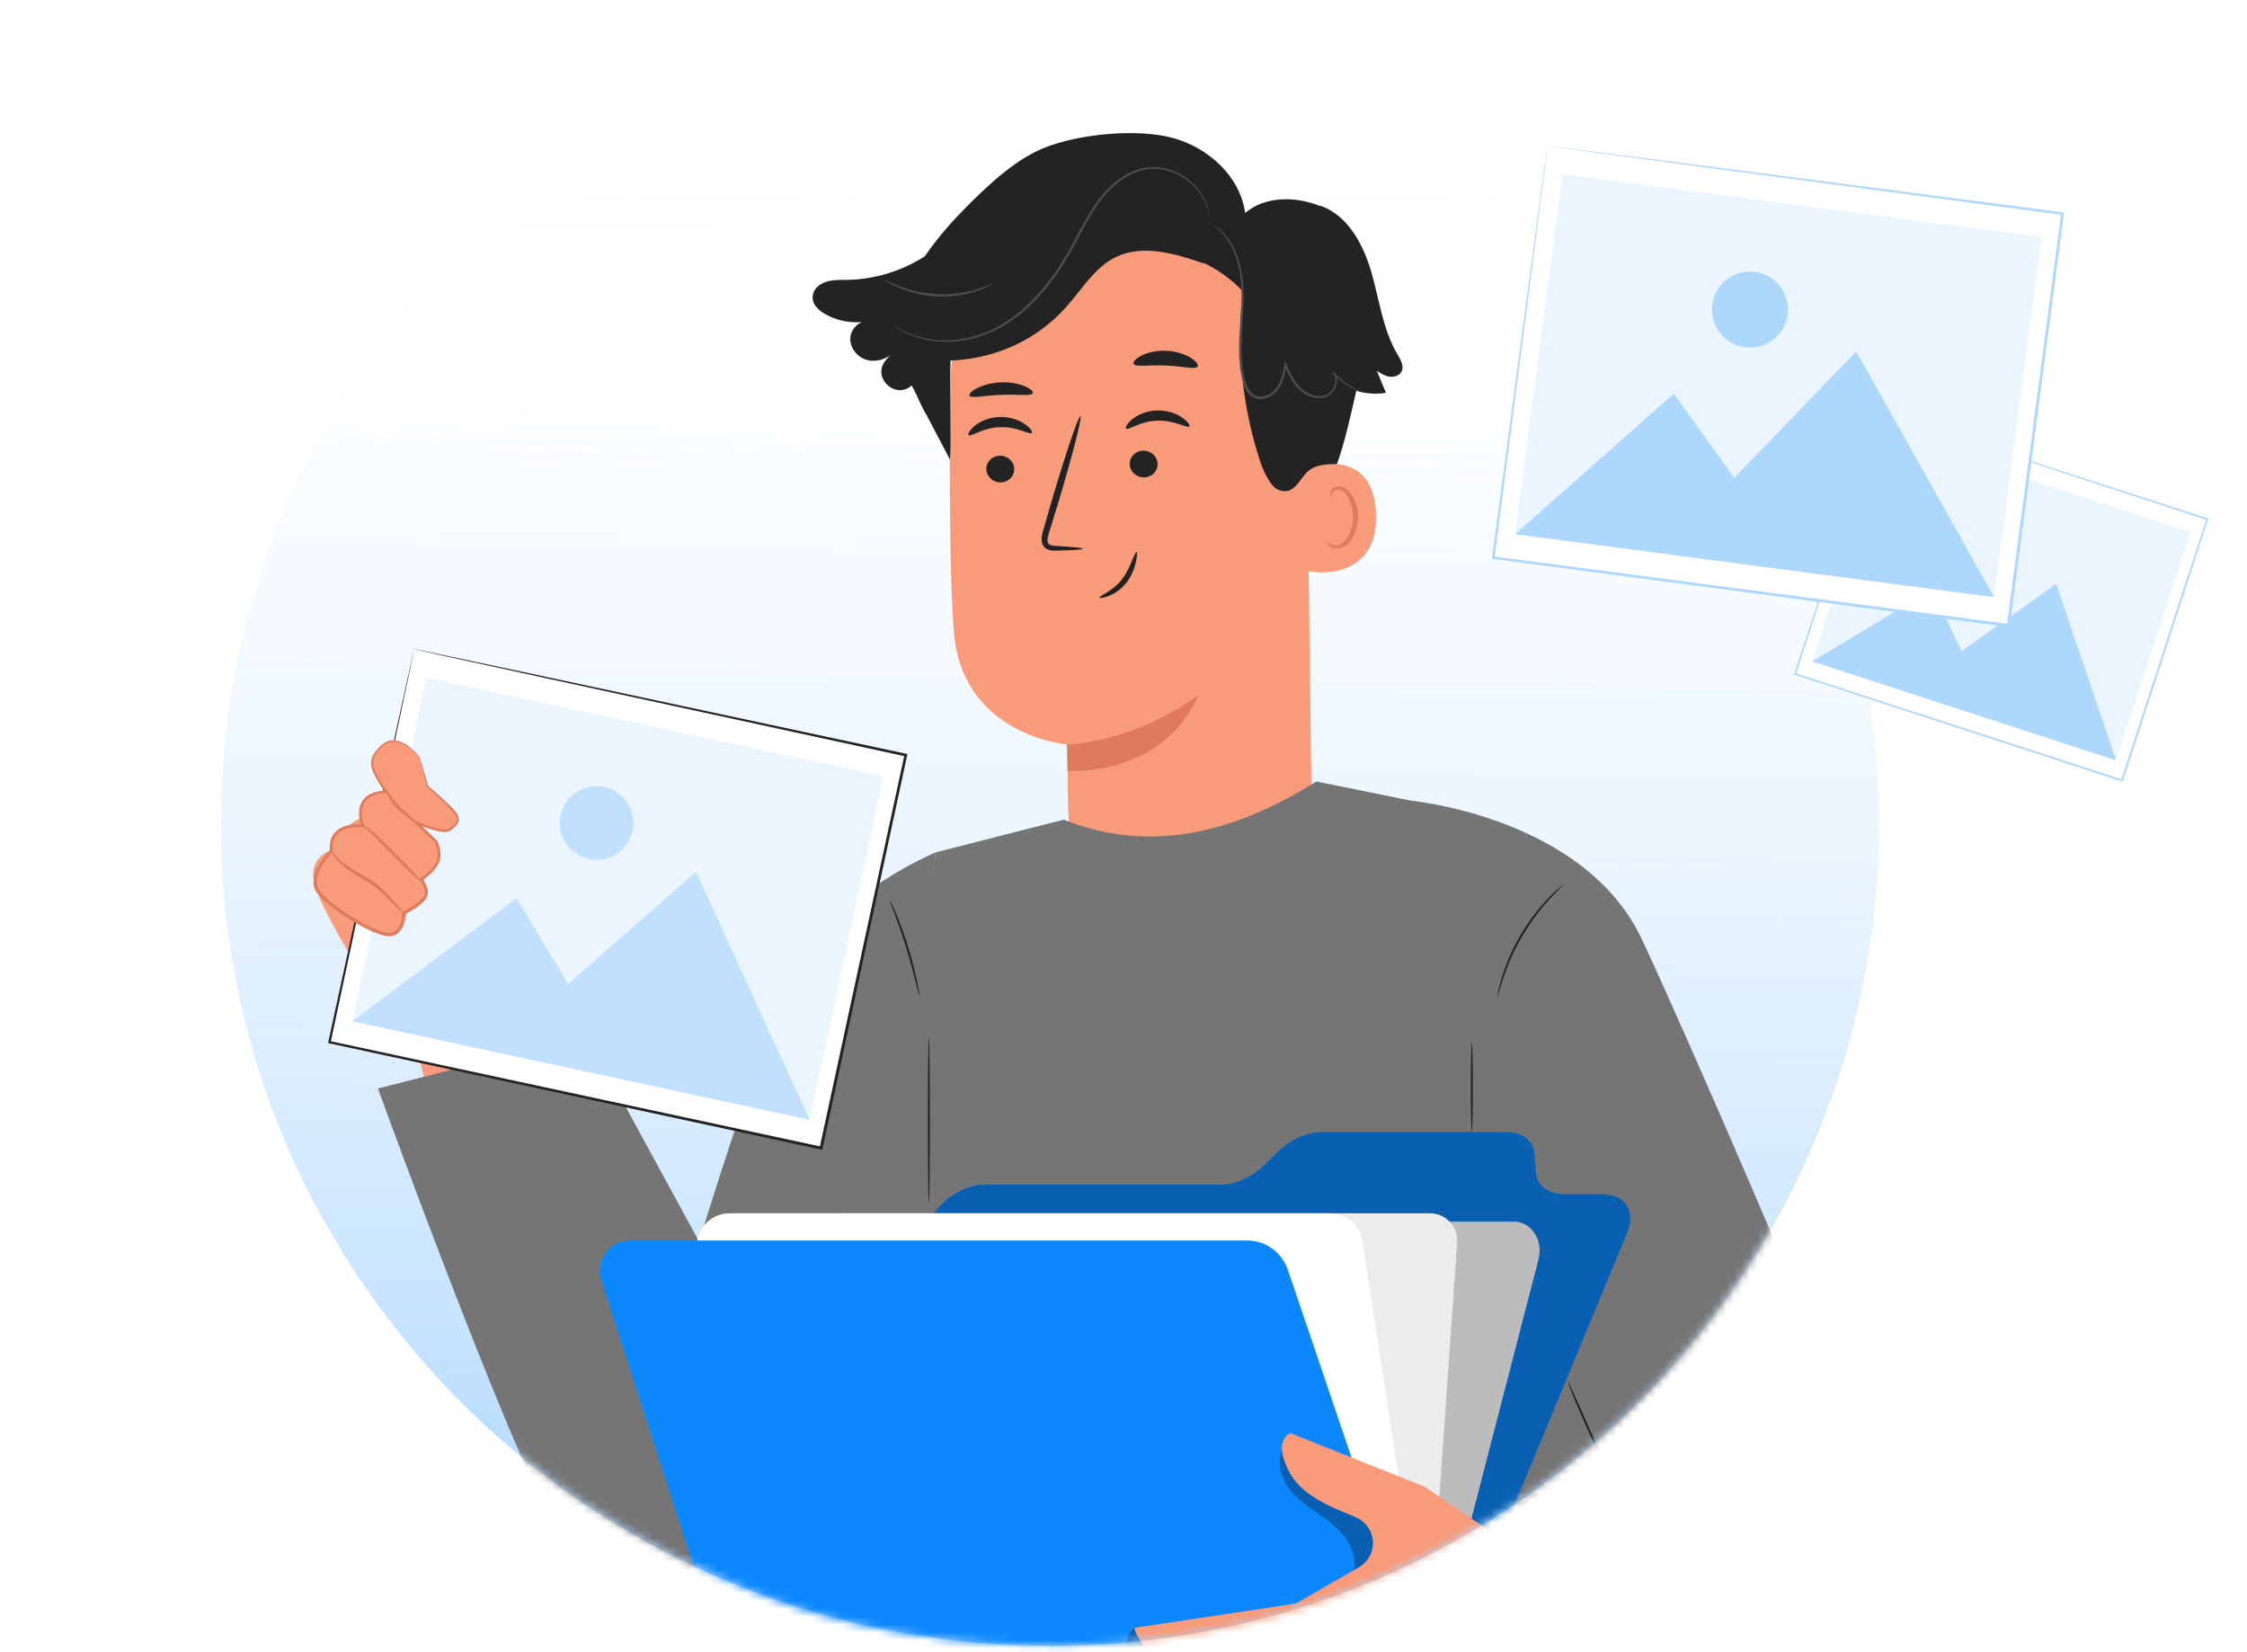 <svg width="287" height="211" viewBox="0 0 287 211" fill="none" xmlns="http://www.w3.org/2000/svg">
<g id="2 23">
<path id="Vector" d="M240 105.211C239.99 124.507 234.623 143.429 224.488 159.901C214.353 176.374 199.842 189.762 182.543 198.598C181.765 199.003 180.981 199.392 180.191 199.764L180.028 199.845L179.464 200.113C178.999 200.339 178.542 200.55 178.068 200.76C175.112 202.105 172.079 203.311 168.971 204.38C167.207 204.99 165.424 205.554 163.622 206.073L161.466 206.664C137.479 212.999 112.012 210.801 89.489 200.453C88.567 200.023 87.644 199.586 86.737 199.133L85.104 198.323C68.939 189.923 55.226 177.537 45.286 162.359C44.24 160.777 43.244 159.158 42.297 157.5C41.453 156.059 40.636 154.599 39.847 153.119C32.175 138.297 28.185 121.872 28.21 105.211C28.21 103.246 28.265 101.291 28.373 99.348C29.904 72.044 42.116 46.41 62.412 27.898C82.708 9.385 109.485 -0.545 137.05 0.218C164.615 0.982 190.792 12.38 210.014 31.988C229.235 51.595 239.985 77.865 239.976 105.211H240Z" fill="url(#paint0_linear_66_1190)"/>
<mask id="mask0_66_1190" style="mask-type:alpha" maskUnits="userSpaceOnUse" x="4" y="-27" width="308" height="238">
<path id="Vector 101" d="M173.5 202.711C146 214.211 113.5 210.711 96 203.211C85 198.497 65 189.711 47 165.211L4 125.711L21.5 45.211L84 -2.289L120.5 -26.289L312 -13.789L302.5 70.711L236.5 132.711C228.5 160.211 209.306 187.738 173.5 202.711Z" fill="#D9D9D9"/>
</mask>
<g mask="url(#mask0_66_1190)">
<g id="Character" filter="url(#filter0_d_66_1190)">
<g id="Group">
<g id="Group_2">
<g id="Group_3">
<g id="Group_4">
<g id="Group_5">
<g id="Group_6">
<g id="Group_7">
<g id="Group_8">
<g id="Group_9">
<g id="Group_10">
<g id="Group_11">
<g id="Group_12">
<g id="Group_13">
<g id="Group_14">
<g id="Group_15">
<g id="Group_16">
<g id="Group_17">
<g id="Group_18">
<g id="Group_19">
<g id="Group_20">
<g id="Group_21">
<g id="Group_22">
<path id="Vector_2" d="M166.87 46.064L167.518 98.344C167.63 107.237 165.976 120.316 151.912 119.851C139.741 118.524 136.51 107.002 136.418 98.706C136.372 94.77 136.326 91.488 136.295 91.085C136.295 91.085 122.971 89.997 121.848 76.837C121.307 70.476 121.251 57.284 121.343 45.354C121.44 32.535 131.379 21.948 144.162 21.018L145.433 20.927C159.192 20.722 167.048 32.3 166.87 46.064Z" fill="#F79B7A"/>
</g>
</g>
</g>
</g>
</g>
</g>
</g>
</g>
</g>
</g>
</g>
</g>
</g>
</g>
</g>
</g>
<g id="Group_23">
<g id="Group_24">
<g id="Group_25">
<g id="Group_26">
<g id="Group_27">
<g id="Group_28">
<g id="Group_29">
<g id="Group_30">
<g id="Group_31">
<g id="Group_32">
<g id="Group_33">
<g id="Group_34">
<g id="Group_35">
<g id="Group_36">
<g id="Group_37">
<g id="Group_38">
<path id="Vector_3" d="M136.289 91.085C136.289 91.085 144.625 90.967 153.069 84.759C153.069 84.759 149.587 94.689 136.355 94.459L136.289 91.085Z" fill="#DF7A5D"/>
</g>
</g>
</g>
</g>
</g>
</g>
</g>
</g>
</g>
</g>
</g>
</g>
</g>
</g>
</g>
</g>
</g>
</g>
</g>
<g id="Group_39">
<g id="Group_40">
<g id="Group_41">
<g id="Group_42">
<g id="Group_43">
<g id="Group_44">
<g id="Group_45">
<g id="Group_46">
<g id="Group_47">
<g id="Group_48">
<g id="Group_49">
<g id="Group_50">
<g id="Group_51">
<g id="Group_52">
<g id="Group_53">
<g id="Group_54">
<g id="Group_55">
<g id="Group_56">
<g id="Group_57">
<g id="Group_58">
<g id="Group_59">
<g id="Group_60">
<g id="Group_61">
<path id="Vector_4" d="M143.83 50.745C144.091 51.011 145.612 49.791 147.817 49.73C150.018 49.638 151.667 50.751 151.901 50.47C152.014 50.342 151.743 49.857 151.023 49.352C150.314 48.846 149.119 48.377 147.746 48.423C146.373 48.474 145.234 49.025 144.581 49.571C143.922 50.123 143.703 50.628 143.83 50.745Z" fill="#232323"/>
</g>
</g>
</g>
</g>
</g>
</g>
</g>
</g>
</g>
</g>
</g>
</g>
</g>
</g>
</g>
</g>
</g>
</g>
<g id="Group_62">
<g id="Group_63">
<g id="Group_64">
<g id="Group_65">
<g id="Group_66">
<g id="Group_67">
<g id="Group_68">
<g id="Group_69">
<g id="Group_70">
<g id="Group_71">
<g id="Group_72">
<g id="Group_73">
<g id="Group_74">
<g id="Group_75">
<g id="Group_76">
<g id="Group_77">
<g id="Group_78">
<path id="Vector_5" d="M144.293 55.304C144.329 56.249 145.156 56.994 146.141 56.974C147.121 56.953 147.892 56.177 147.856 55.233C147.821 54.288 146.994 53.543 146.013 53.563C145.028 53.584 144.257 54.365 144.293 55.304Z" fill="#232323"/>
</g>
</g>
</g>
</g>
</g>
</g>
</g>
</g>
</g>
</g>
</g>
</g>
</g>
</g>
</g>
</g>
</g>
<g id="Group_79">
<g id="Group_80">
<g id="Group_81">
<g id="Group_82">
<g id="Group_83">
<g id="Group_84">
<g id="Group_85">
<g id="Group_86">
<g id="Group_87">
<g id="Group_88">
<g id="Group_89">
<g id="Group_90">
<g id="Group_91">
<g id="Group_92">
<g id="Group_93">
<g id="Group_94">
<g id="Group_95">
<path id="Vector_6" d="M138.308 66.087C138.308 65.969 137.037 65.847 134.974 65.734C134.454 65.719 133.959 65.653 133.846 65.306C133.698 64.943 133.872 64.366 134.081 63.749C134.474 62.462 134.888 61.114 135.322 59.7C137.037 53.942 138.237 49.22 138.002 49.153C137.767 49.087 136.189 53.702 134.479 59.46C134.071 60.88 133.678 62.232 133.305 63.529C133.152 64.131 132.866 64.821 133.188 65.576C133.356 65.954 133.754 66.204 134.091 66.27C134.428 66.347 134.719 66.332 134.98 66.327C137.037 66.286 138.313 66.199 138.308 66.087Z" fill="#232323"/>
</g>
</g>
</g>
</g>
</g>
</g>
</g>
</g>
</g>
</g>
</g>
</g>
</g>
</g>
</g>
</g>
</g>
</g>
</g>
</g>
<g id="Group_96">
<g id="Group_97">
<g id="Group_98">
<g id="Group_99">
<g id="Group_100">
<g id="Group_101">
<g id="Group_102">
<g id="Group_103">
<g id="Group_104">
<g id="Group_105">
<g id="Group_106">
<g id="Group_107">
<g id="Group_108">
<g id="Group_109">
<g id="Group_110">
<g id="Group_111">
<path id="Vector_7" d="M144.785 42.455C144.999 42.945 146.766 42.578 148.879 42.685C150.993 42.751 152.729 43.262 152.974 42.787C153.081 42.562 152.754 42.113 152.034 41.674C151.32 41.24 150.207 40.857 148.941 40.801C147.675 40.75 146.536 41.041 145.796 41.419C145.051 41.802 144.693 42.221 144.785 42.455Z" fill="#232323"/>
</g>
</g>
</g>
</g>
</g>
</g>
</g>
</g>
</g>
</g>
</g>
</g>
</g>
</g>
</g>
</g>
<g id="Group_112">
<g id="Group_113">
<g id="Group_114">
<g id="Group_115">
<g id="Group_116">
<g id="Group_117">
<g id="Group_118">
<g id="Group_119">
<g id="Group_120">
<g id="Group_121">
<g id="Group_122">
<g id="Group_123">
<g id="Group_124">
<g id="Group_125">
<g id="Group_126">
<g id="Group_127">
<path id="Vector_8" d="M123.832 46.539C124.062 46.937 125.783 46.493 127.87 46.431C129.953 46.329 131.684 46.636 131.909 46.217C132.006 46.018 131.664 45.661 130.934 45.344C130.214 45.028 129.101 44.788 127.85 44.834C126.599 44.885 125.497 45.217 124.782 45.589C124.062 45.967 123.73 46.35 123.832 46.539Z" fill="#232323"/>
</g>
</g>
</g>
</g>
</g>
</g>
</g>
</g>
</g>
</g>
</g>
</g>
</g>
</g>
</g>
</g>
</g>
</g>
<g id="Group_128">
<g id="Group_129">
<g id="Group_130">
<g id="Group_131">
<g id="Group_132">
<g id="Group_133">
<g id="Group_134">
<g id="Group_135">
<g id="Group_136">
<g id="Group_137">
<g id="Group_138">
<g id="Group_139">
<g id="Group_140">
<g id="Group_141">
<path id="Vector_9" d="M166.517 55.896C166.736 55.783 175.374 52.557 175.742 61.583C176.109 70.608 166.971 69.118 166.946 68.862C166.92 68.607 166.517 55.896 166.517 55.896Z" fill="#F79B7A"/>
</g>
</g>
</g>
</g>
</g>
</g>
</g>
</g>
</g>
</g>
</g>
</g>
</g>
</g>
<g id="Group_142">
<g id="Group_143">
<g id="Group_144">
<g id="Group_145">
<g id="Group_146">
<g id="Group_147">
<g id="Group_148">
<g id="Group_149">
<g id="Group_150">
<g id="Group_151">
<g id="Group_152">
<g id="Group_153">
<g id="Group_154">
<g id="Group_155">
<g id="Group_156">
<path id="Vector_10" d="M169.554 65.33C169.594 65.299 169.717 65.432 169.987 65.544C170.253 65.651 170.702 65.718 171.162 65.519C172.101 65.131 172.841 63.584 172.821 61.956C172.811 61.134 172.606 60.358 172.29 59.725C171.989 59.076 171.539 58.632 171.06 58.566C170.58 58.474 170.248 58.775 170.151 59.035C170.039 59.291 170.105 59.469 170.059 59.49C170.033 59.515 169.86 59.347 169.916 58.969C169.947 58.79 170.044 58.571 170.248 58.387C170.457 58.203 170.774 58.101 171.106 58.122C171.805 58.142 172.458 58.755 172.806 59.454C173.193 60.153 173.444 61.026 173.454 61.945C173.469 63.768 172.606 65.508 171.32 65.937C170.692 66.131 170.156 65.958 169.87 65.759C169.579 65.544 169.523 65.345 169.554 65.33Z" fill="#DF7A5D"/>
</g>
</g>
</g>
</g>
</g>
</g>
</g>
</g>
</g>
</g>
</g>
</g>
</g>
</g>
</g>
<g id="Group_157">
<g id="Group_158">
<path id="Vector_11" d="M140.445 72.334C140.348 72.104 142.114 71.578 143.36 69.919C143.983 69.102 144.34 68.214 144.611 67.561C144.876 66.907 145.075 66.494 145.172 66.524C145.264 66.555 145.244 66.999 145.096 67.709C144.943 68.413 144.636 69.424 143.932 70.348C143.238 71.287 142.308 71.844 141.624 72.114C140.935 72.395 140.465 72.41 140.445 72.334Z" fill="#232323"/>
</g>
</g>
<g id="Group_159">
<g id="Group_160">
<path id="Vector_12" d="M103.856 33.536C103.999 33.005 104.387 32.571 104.857 32.29C105.888 31.683 107.073 31.765 108.221 31.744C111.713 31.688 115.179 30.621 118.12 28.737C119.498 26.752 121.045 24.888 122.725 23.158C126.712 19.043 129.994 16.245 133.394 14.877C137.785 13.111 145.131 12.391 149.71 13.596C154.289 14.796 158.404 18.512 159.037 23.203C161.605 21.034 165.459 21.049 168.589 22.31L168.665 22.274C172.147 23.515 174.128 27.196 175.154 30.749C176.18 34.302 176.619 38.1 178.503 41.285C178.896 41.949 179.365 42.751 179.018 43.44C178.753 43.976 178.074 44.195 177.482 44.108C176.889 44.022 176.364 43.695 175.858 43.373C176.246 44.303 176.634 45.232 177.022 46.166C175.761 46.385 174.454 46.283 173.234 45.91C172.494 49.234 171.611 53.027 170.758 55.278C169.303 55.273 167.971 55.38 167.072 56.187C165.852 57.284 165.306 59.347 163.279 58.566C162.248 58.168 161.304 56.003 160.962 54.952C158.669 47.978 157.909 40.504 158.736 33.209C157.291 31.673 155.55 30.417 153.636 29.529L153.794 29.666C150.113 28.39 145.953 27.134 142.466 28.86C139.76 30.197 138.168 33.01 136.146 35.251C132.312 39.499 127.136 41.806 121.418 42.056C121.224 45.763 121.535 51 121.341 54.706L118.222 48.769L118.217 48.8C117.962 48.366 117.752 47.927 117.548 47.488L117.477 47.355V47.34C117.15 46.635 116.844 45.931 116.435 45.232C116.425 45.242 116.41 45.252 116.4 45.262C114.393 47.034 111.432 44.323 113.015 42.163C113.331 41.735 113.704 41.352 114.133 41.04C113.214 41.903 111.846 42.317 110.641 41.944C109.436 41.576 108.502 40.356 108.609 39.1C108.681 38.243 109.293 37.477 110.064 37.14C108.441 37.263 106.782 36.91 105.368 36.104C104.454 35.573 103.545 34.705 103.856 33.536Z" fill="#232323"/>
</g>
</g>
<g id="Group_161">
<g id="Group_162">
<path id="Vector_13" d="M154.897 24.715C154.872 24.75 155.449 25.062 156.22 25.924C156.98 26.782 157.838 28.268 158.241 30.294C158.451 31.3 158.578 32.428 158.578 33.638C158.583 34.853 158.486 36.15 158.394 37.518C158.308 38.886 158.206 40.331 158.297 41.837C158.343 42.587 158.43 43.353 158.594 44.114C158.757 44.864 158.956 45.676 159.523 46.324C159.972 46.85 160.727 47.085 161.381 46.947C162.039 46.829 162.627 46.482 163.05 46.002C163.898 45.012 164.107 43.761 164.321 42.654L164.046 42.689C164.495 43.685 164.96 44.665 165.649 45.446C166.323 46.232 167.257 46.758 168.211 46.84C168.686 46.88 169.161 46.804 169.569 46.6C169.983 46.395 170.284 46.053 170.493 45.691C170.693 45.323 170.795 44.915 170.774 44.522C170.754 44.129 170.601 43.761 170.35 43.496L170.213 43.618C171.229 44.772 172.301 45.395 173.041 45.742C173.414 45.916 173.715 46.018 173.919 46.084C174.123 46.145 174.23 46.171 174.235 46.161C174.241 46.151 174.138 46.11 173.939 46.033C173.745 45.951 173.454 45.834 173.092 45.65C172.372 45.283 171.336 44.645 170.361 43.496L170.223 43.618C170.667 44.088 170.693 44.91 170.31 45.574C170.116 45.9 169.84 46.207 169.478 46.375C169.115 46.554 168.681 46.62 168.247 46.574C167.374 46.487 166.501 45.997 165.868 45.247C165.22 44.496 164.771 43.542 164.327 42.546L164.138 42.123L164.051 42.577C163.842 43.68 163.617 44.884 162.841 45.778C162.458 46.207 161.922 46.523 161.345 46.62C160.768 46.732 160.161 46.544 159.768 46.089C159.273 45.533 159.068 44.762 158.91 44.022C158.752 43.276 158.66 42.531 158.614 41.791C158.522 40.31 158.614 38.876 158.696 37.508C158.782 36.14 158.869 34.838 158.854 33.608C158.844 32.382 158.701 31.239 158.476 30.218C158.037 28.166 157.133 26.66 156.332 25.812C155.495 24.99 154.897 24.715 154.897 24.715Z" fill="#4C4C4C"/>
</g>
</g>
<g id="Group_163">
<g id="Group_164">
<path id="Vector_14" d="M114.17 37.523C114.165 37.528 114.201 37.559 114.277 37.615C114.364 37.681 114.477 37.758 114.604 37.855C114.747 37.962 114.931 38.09 115.161 38.212C115.39 38.345 115.646 38.503 115.962 38.636C117.187 39.218 119.148 39.795 121.598 39.652C124.028 39.514 126.943 38.656 129.542 36.717C132.171 34.828 134.478 32.04 136.367 28.85C137.327 27.257 138.103 25.623 138.965 24.112C139.818 22.601 140.762 21.208 141.906 20.105C143.034 18.997 144.346 18.18 145.699 17.803C146.373 17.604 147.052 17.558 147.7 17.573C148.349 17.609 148.966 17.736 149.533 17.925C150.666 18.308 151.585 18.931 152.279 19.579C152.979 20.227 153.443 20.917 153.765 21.509C154.362 22.719 154.398 23.495 154.444 23.484C154.449 23.484 154.444 23.439 154.434 23.347C154.419 23.239 154.398 23.107 154.373 22.943C154.306 22.591 154.158 22.081 153.872 21.458C153.561 20.85 153.101 20.136 152.397 19.462C151.698 18.788 150.768 18.134 149.604 17.726C149.022 17.527 148.389 17.384 147.716 17.343C147.047 17.318 146.332 17.363 145.633 17.563C144.229 17.94 142.871 18.778 141.712 19.906C140.538 21.029 139.568 22.448 138.705 23.969C137.832 25.491 137.051 27.119 136.102 28.697C134.228 31.862 131.951 34.618 129.373 36.492C126.821 38.411 123.972 39.274 121.583 39.438C119.173 39.606 117.233 39.075 116.013 38.534C114.778 37.972 114.196 37.487 114.17 37.523Z" fill="#4C4C4C"/>
</g>
</g>
<g id="Group_165">
<g id="Group_166">
<path id="Vector_15" d="M112.969 31.739C112.959 31.759 113.127 31.872 113.438 32.066C113.75 32.265 114.23 32.515 114.837 32.775C115.445 33.041 116.195 33.291 117.053 33.5C117.91 33.694 118.87 33.837 119.881 33.878C120.897 33.904 121.862 33.822 122.73 33.684C123.592 33.531 124.363 33.327 124.986 33.102C125.609 32.877 126.104 32.663 126.426 32.484C126.752 32.311 126.926 32.203 126.916 32.188C126.89 32.137 126.165 32.51 124.915 32.898C124.292 33.097 123.531 33.27 122.684 33.408C121.831 33.531 120.882 33.602 119.886 33.572C118.891 33.536 117.951 33.403 117.109 33.23C116.267 33.041 115.521 32.816 114.914 32.576C113.699 32.106 112.999 31.688 112.969 31.739Z" fill="#4C4C4C"/>
</g>
</g>
<g id="Group_167">
<g id="Group_168">
<g id="Group_169">
<g id="Group_170">
<g id="Group_171">
<g id="Group_172">
<g id="Group_173">
<g id="Group_174">
<g id="Group_175">
<g id="Group_176">
<path id="Vector_16" d="M123.723 51.578C123.984 51.843 125.505 50.618 127.711 50.562C129.911 50.47 131.56 51.583 131.795 51.302C131.907 51.174 131.636 50.689 130.917 50.184C130.207 49.678 129.012 49.209 127.639 49.255C126.266 49.306 125.127 49.857 124.474 50.403C123.81 50.955 123.596 51.455 123.723 51.578Z" fill="#232323"/>
</g>
</g>
</g>
</g>
</g>
</g>
</g>
</g>
</g>
</g>
<g id="Group_177">
<g id="Group_178">
<g id="Group_179">
<g id="Group_180">
<g id="Group_181">
<g id="Group_182">
<g id="Group_183">
<g id="Group_184">
<g id="Group_185">
<path id="Vector_17" d="M125.981 55.947C126.017 56.891 126.844 57.636 127.829 57.616C128.809 57.596 129.58 56.82 129.545 55.875C129.509 54.936 128.682 54.185 127.702 54.206C126.716 54.226 125.946 55.002 125.981 55.947Z" fill="#232323"/>
</g>
</g>
</g>
</g>
</g>
</g>
</g>
</g>
</g>
</g>
<g id="Group_186">
<path id="Vector_18" d="M43.734 104.082C43.734 100.258 47.39 100.258 47.39 100.258C48.783 98.431 50.351 99.094 50.351 99.094L56.267 103.086C57.135 104.582 62.878 110.238 62.878 110.238C64.446 109.074 64.446 106.747 66.319 103.918C68.198 101.09 72.445 101.422 72.445 101.422C72.445 101.422 69.137 108.906 68.79 113.562C68.443 118.218 71.332 131.205 71.332 131.205L54.603 135.906C54.603 135.906 53.546 128.78 51.673 128.208C49.416 127.514 48.16 124.185 48.16 124.185C45.72 119.244 40.768 112.066 40.074 108.406C39.385 104.745 43.734 104.082 43.734 104.082Z" fill="#F79B7A"/>
</g>
<g id="Group_187">
<g id="Group_188">
<g id="Group_189">
<path id="Vector_19" d="M168.133 95.812C157.479 102.51 146.743 105.026 135.864 100.692L119.518 104.868L103.432 212.323L197.732 213.14L193.087 188.181L181.396 98.507L168.133 95.812Z" fill="#757575"/>
</g>
<g id="Group_190">
<path id="Vector_20" d="M119.519 104.863C119.519 104.863 106.802 110.142 101.952 119.392C97.097 128.642 89.302 154.601 89.302 154.601L74.936 128.218L48.273 135.033C48.273 135.033 68.121 189.779 73.103 194.762C78.561 200.219 93.427 205.722 100.701 201.475C107.981 197.228 109.462 181.111 109.462 181.111L119.519 104.863Z" fill="#757575"/>
</g>
<g id="Group_191">
<g id="Group_192">
<path id="Vector_21" d="M118.641 149.807C118.713 149.807 118.774 145.034 118.774 139.148C118.774 133.262 118.713 128.489 118.641 128.489C118.57 128.489 118.509 133.262 118.509 139.148C118.509 145.034 118.57 149.807 118.641 149.807Z" fill="#232323"/>
</g>
</g>
<g id="Group_193">
<g id="Group_194">
<path id="Vector_22" d="M113.665 111.004C113.629 111.019 113.884 111.683 114.287 112.765C114.686 113.843 115.222 115.343 115.737 117.018C116.258 118.697 116.661 120.229 116.942 121.347C117.223 122.465 117.386 123.159 117.427 123.149C117.447 123.144 117.427 122.965 117.376 122.649C117.33 122.327 117.243 121.868 117.126 121.306C116.891 120.178 116.513 118.626 115.993 116.941C115.472 115.257 114.91 113.761 114.461 112.699C114.236 112.168 114.047 111.739 113.91 111.448C113.767 111.152 113.68 110.999 113.665 111.004Z" fill="#232323"/>
</g>
</g>
</g>
<g id="Group_195">
<g id="Group_196">
<path id="Vector_23" d="M183.121 138.75L180.171 98.262C180.171 98.262 202.368 100.319 209.714 115.982C215.906 129.178 232.988 168.879 234.82 174.311C240.186 190.249 231.803 212.159 197.242 210.893L193.301 189.228L183.121 138.75Z" fill="#757575"/>
</g>
<g id="Group_197">
<g id="Group_198">
<path id="Vector_24" d="M207.978 193.741C207.988 193.736 207.922 193.603 207.799 193.353C207.661 193.082 207.472 192.72 207.238 192.265C206.727 191.301 206.007 189.948 205.119 188.284C204.894 187.865 204.659 187.426 204.409 186.966C204.159 186.512 203.868 186.017 203.393 185.66C202.919 185.302 202.296 185.159 201.688 185.169C201.076 185.175 200.458 185.307 199.85 185.466C198.625 185.787 197.369 186.247 196.134 186.869C195.516 187.181 194.909 187.548 194.352 188.008L194.148 188.187C194.066 188.258 194 188.37 193.975 188.462C193.908 188.651 193.878 188.835 193.862 189.019C193.827 189.386 193.827 189.754 193.837 190.116C193.893 191.581 194.072 192.99 194.255 194.348C194.444 195.706 194.648 197.013 194.858 198.259C195.276 200.745 195.695 202.976 196.052 204.844C196.415 206.692 196.711 208.198 196.92 209.27C197.017 209.776 197.099 210.174 197.155 210.475C197.211 210.751 197.237 210.894 197.242 210.894C197.252 210.894 197.242 210.745 197.206 210.465C197.17 210.184 197.104 209.776 197.017 209.25C196.828 208.173 196.563 206.661 196.231 204.808C195.899 202.935 195.496 200.704 195.093 198.218C194.893 196.977 194.689 195.67 194.505 194.313C194.327 192.955 194.148 191.546 194.097 190.106C194.087 189.749 194.087 189.386 194.118 189.039C194.133 188.865 194.163 188.697 194.215 188.549C194.245 188.472 194.271 188.426 194.322 188.375L194.516 188.207C195.052 187.768 195.644 187.411 196.246 187.099C197.456 186.481 198.697 186.027 199.902 185.7C200.504 185.542 201.101 185.409 201.683 185.399C202.26 185.384 202.827 185.517 203.256 185.833C203.69 186.15 203.97 186.614 204.22 187.058C204.471 187.513 204.711 187.952 204.94 188.365C205.854 190.014 206.599 191.357 207.13 192.306C207.386 192.75 207.585 193.108 207.738 193.373C207.891 193.618 207.968 193.746 207.978 193.741Z" fill="#232323"/>
</g>
</g>
<g id="Group_199">
<g id="Group_200">
<path id="Vector_25" d="M224.031 174.505C224.031 174.495 223.939 174.495 223.771 174.495C223.572 174.505 223.321 174.51 223.025 174.526C222.377 174.556 221.443 174.612 220.289 174.72C219.135 174.827 217.762 174.99 216.256 175.307C214.755 175.618 213.122 176.103 211.513 176.879C209.916 177.66 208.496 178.604 207.343 179.631C206.204 180.667 205.321 181.775 204.811 182.831C204.295 183.883 204.08 184.822 204.045 185.471C203.999 185.792 204.035 186.048 204.029 186.221C204.035 186.39 204.04 186.481 204.05 186.481C204.08 186.481 204.07 186.119 204.147 185.486C204.213 184.848 204.453 183.934 204.979 182.918C205.5 181.897 206.378 180.825 207.506 179.814C208.65 178.814 210.053 177.89 211.631 177.119C213.208 176.358 214.822 175.873 216.307 175.547C217.793 175.22 219.161 175.036 220.304 174.908C221.453 174.776 222.382 174.694 223.03 174.633C223.327 174.602 223.572 174.577 223.771 174.556C223.944 174.531 224.031 174.515 224.031 174.505Z" fill="#232323"/>
</g>
</g>
<g id="Group_201">
<g id="Group_202">
<path id="Vector_26" d="M200.28 172.463C200.25 172.478 200.449 173.086 200.832 174.056C201.209 175.026 201.776 176.348 202.429 177.793C203.063 179.202 203.639 180.478 204.094 181.494C204.517 182.443 204.783 183.03 204.819 183.015C204.849 183 204.65 182.392 204.267 181.422C203.89 180.452 203.323 179.13 202.669 177.685C202.036 176.276 201.46 175 201.005 173.984C200.576 173.035 200.316 172.448 200.28 172.463Z" fill="#232323"/>
</g>
</g>
<g id="Group_203">
<g id="Group_204">
<path id="Vector_27" d="M187.994 140.598C188.066 140.598 188.127 138.03 188.127 134.865C188.127 131.7 188.066 129.132 187.994 129.132C187.923 129.132 187.862 131.7 187.862 134.865C187.862 138.03 187.923 140.598 187.994 140.598Z" fill="#232323"/>
</g>
</g>
<g id="Group_205" opacity="0.3">
<g id="Group_206">
<path id="Vector_28" d="M204.053 186.476C209.893 188.513 213.84 193.812 215.432 199.785C215.601 200.413 215.713 201.153 215.294 201.648C214.861 202.159 214.034 202.144 213.462 201.796C212.89 201.454 212.517 200.867 212.16 200.301C209.347 195.798 206.601 191.632 204.053 186.476Z" fill="black"/>
</g>
</g>
<g id="Group_207">
<g id="Group_208" opacity="0.3">
<g id="Group_209">
<path id="Vector_29" d="M211.296 174.924C214.349 173.229 217.861 172.499 221.348 172.29C222.716 172.208 224.074 172.366 225.412 172.647C227.234 173.03 229.332 173.949 229.73 175.261C225.539 173.949 219.372 174.811 215.079 175.751C210.75 176.695 207.232 179.151 204.823 183.02C205.849 179.753 208.299 176.593 211.296 174.924Z" fill="black"/>
</g>
</g>
</g>
<g id="Group_210">
<g id="Group_211">
<path id="Vector_30" d="M191.259 123.353C191.279 123.358 191.351 123.128 191.463 122.715C191.57 122.301 191.749 121.704 191.989 120.974C192.469 119.519 193.27 117.544 194.455 115.527C195.644 113.511 196.976 111.852 198.018 110.723C198.539 110.157 198.973 109.713 199.284 109.416C199.59 109.115 199.754 108.942 199.743 108.926C199.733 108.911 199.544 109.059 199.212 109.34C198.881 109.616 198.421 110.044 197.88 110.596C196.798 111.698 195.425 113.358 194.225 115.394C193.03 117.436 192.244 119.438 191.805 120.923C191.586 121.663 191.432 122.271 191.356 122.695C191.279 123.113 191.243 123.348 191.259 123.353Z" fill="#232323"/>
</g>
</g>
</g>
</g>
<g id="Group_212">
<g id="Group_213">
<g id="Group_214">
<path id="Vector_31" d="M183.106 213.124L207.84 153.452C208.968 150.731 207.554 148.521 204.68 148.521H199.703C197.671 148.521 196.287 147.403 196.16 145.657L195.996 143.462C195.864 141.716 194.48 140.598 192.443 140.598H168.797C166.954 140.598 164.871 141.517 163.319 143.023L161.399 144.881C159.852 146.382 157.77 147.306 155.927 147.306H125.812C122.938 147.306 119.716 149.511 118.619 152.237L94.099 213.13H183.106V213.124Z" fill="#0D88FC"/>
</g>
</g>
<g id="Group_215" opacity="0.3">
<g id="Group_216">
<path id="Vector_32" d="M183.106 213.124L207.84 153.452C208.968 150.731 207.554 148.521 204.68 148.521H199.703C197.671 148.521 196.287 147.403 196.16 145.657L195.996 143.462C195.864 141.716 194.48 140.598 192.443 140.598H168.797C166.954 140.598 164.871 141.517 163.319 143.023L161.399 144.881C159.852 146.382 157.77 147.306 155.927 147.306H125.812C122.938 147.306 119.716 149.511 118.619 152.237L94.099 213.13H183.106V213.124Z" fill="black"/>
</g>
</g>
<g id="Group_217">
<path id="Vector_33" d="M187.195 192.858L196.522 156.791C197.134 154.417 195.582 152.033 193.418 152.033H120.298C118.853 152.033 117.582 153.131 117.184 154.718L103.604 209.005C103.007 211.389 103.962 212.818 106.126 212.793L179.695 212.813C181.12 212.793 182.37 211.715 182.769 210.148L187.195 192.858Z" fill="#BCBCBC"/>
</g>
<g id="Group_218">
<g id="Group_219">
<path id="Vector_34" d="M182.143 211.491L186.115 154.693C186.258 152.676 184.66 150.966 182.638 150.966H106.879V211.491H182.143Z" fill="#ECECEC"/>
</g>
<g id="Group_220">
<g id="Group_221">
<g id="Group_222">
<g id="Group_223">
<path id="Vector_35" d="M182.983 212.793L173.973 154.238C173.559 152.329 171.839 150.966 169.853 150.966H93.216C90.189 150.966 88.152 154.009 89.346 156.735L105.897 210.317L182.983 212.793Z" fill="white"/>
</g>
</g>
</g>
</g>
</g>
<g id="Group_224">
<g id="Group_225">
<g id="Group_226">
<g id="Group_227">
<g id="Group_228">
<path id="Vector_36" d="M183.109 213.099L164.521 158.261C163.745 155.974 161.678 154.448 159.35 154.448H80.344C77.796 154.448 76.004 157.051 76.816 159.573L94.102 213.13L183.109 213.099Z" fill="#0D88FC"/>
</g>
</g>
</g>
</g>
</g>
</g>
<g id="Group_229" opacity="0.3">
<g id="Group_230">
<path id="Vector_37" d="M144.908 203.915C144.908 203.915 147.889 204.053 149.268 204.145C155.817 204.594 162.469 203.41 168.463 200.74C170.321 199.913 172.286 198.744 172.848 196.788C173.476 194.598 172.057 192.316 170.331 190.831C168.6 189.345 166.497 188.289 164.996 186.573C163.495 184.858 162.786 182.081 164.261 180.35L164.67 180.652C165.737 183.357 168.713 184.664 171.179 186.216C175.758 189.095 179.245 193.654 180.827 198.825C181.695 201.664 181.925 204.977 180.204 207.397C178.984 209.112 176.983 210.087 175.007 210.822C169.029 213.038 162.643 213.119 156.267 213.129C154.25 213.129 148.073 213.048 148.073 213.048C146.128 212.517 145.49 211.506 144.321 209.867C143.249 208.356 143.484 205.094 144.908 203.915Z" fill="black"/>
</g>
</g>
<g id="Group_231">
<g id="Group_232">
<g id="Group_233">
<path id="Vector_38" d="M144.908 203.915L165.517 200.816L173.517 196.212C174.574 195.604 175.294 194.522 175.355 193.307C175.355 193.287 175.355 193.261 175.36 193.241C175.421 191.724 174.497 190.341 173.093 189.754C170.556 188.687 166.533 187.263 164.818 184.256C162.352 179.937 164.818 179.044 164.818 179.044L182.027 185.92L194.208 194.211L196.658 208.035L179.664 213.584C179.664 213.584 160.724 214.651 155.496 214.064C150.269 213.477 150.269 211.042 150.269 211.042C149.299 210.74 147.338 209.015 147.338 207.412C144.806 205.038 144.908 203.915 144.908 203.915Z" fill="#F79B7A"/>
</g>
</g>
<g id="Group_234">
<g id="Group_235">
<g id="Group_236">
<path id="Vector_39" d="M171.261 209.867C171.255 209.842 170.949 209.903 170.413 210.031C169.877 210.164 169.091 210.337 168.121 210.526C166.181 210.914 163.47 211.322 160.453 211.44C157.436 211.552 154.705 211.363 152.739 211.123C151.759 211.006 150.963 210.894 150.417 210.807C149.87 210.725 149.564 210.689 149.559 210.71C149.554 210.735 149.85 210.812 150.391 210.94C150.932 211.067 151.723 211.22 152.709 211.368C154.674 211.67 157.431 211.904 160.468 211.787C163.506 211.664 166.237 211.22 168.172 210.766C169.142 210.541 169.918 210.327 170.449 210.158C170.98 209.99 171.266 209.888 171.261 209.867Z" fill="#DF7A5D"/>
</g>
</g>
</g>
<g id="Group_237">
<g id="Group_238">
<g id="Group_239">
<path id="Vector_40" d="M169.389 206.682C169.384 206.657 169.078 206.718 168.526 206.846C167.98 206.978 167.184 207.152 166.198 207.341C164.228 207.724 161.471 208.106 158.408 208.203C155.345 208.295 152.568 208.091 150.577 207.846C149.581 207.724 148.775 207.611 148.218 207.519C147.662 207.433 147.351 207.397 147.345 207.422C147.34 207.448 147.642 207.53 148.193 207.657C148.744 207.79 149.546 207.943 150.546 208.096C152.542 208.408 155.335 208.653 158.423 208.561C161.512 208.464 164.284 208.04 166.255 207.591C167.24 207.371 168.031 207.157 168.567 206.983C169.098 206.81 169.394 206.703 169.389 206.682Z" fill="#DF7A5D"/>
</g>
</g>
</g>
</g>
</g>
<g id="Group_240">
<g id="Group_241">
<g id="Group_242">
<g id="Group_243">
<g id="Group_244">
<g id="Group_245">
<g id="Group_246">
<g id="Group_247">
<g id="Group_248">
<g id="Group_249">
<path id="Vector_41" d="M52.892 78.925L115.685 92.452L104.87 142.653L42.077 129.126L52.892 78.925Z" fill="white"/>
</g>
</g>
</g>
</g>
</g>
<g id="Group_250">
<g id="Group_251">
<g id="Group_252">
<g id="Group_253">
<g id="Group_254">
<g id="Group_255">
<path id="Vector_42" d="M52.9 78.909C52.9 78.909 53.002 78.94 53.202 78.986C53.411 79.032 53.702 79.098 54.08 79.185C54.861 79.358 56.004 79.608 57.485 79.94C60.466 80.594 64.816 81.548 70.329 82.753C81.356 85.147 97.023 88.558 115.652 92.606L115.524 92.407C112.298 107.349 108.602 124.471 104.691 142.599V142.604L104.911 142.461C81.662 137.463 60.058 132.818 42.113 128.963L42.231 129.147C45.457 114.026 48.127 101.488 49.995 92.723C50.925 88.338 51.65 84.897 52.15 82.539C52.395 81.37 52.584 80.471 52.711 79.848C52.844 79.236 52.9 78.909 52.9 78.909C52.9 78.909 52.824 79.205 52.691 79.802C52.553 80.41 52.359 81.298 52.104 82.457C51.588 84.8 50.838 88.226 49.878 92.59C47.964 101.371 45.233 113.929 41.935 129.076L41.904 129.229L42.057 129.26C59.996 133.134 81.596 137.8 104.844 142.818L105.028 142.859L105.069 142.675V142.67C108.969 124.543 112.65 107.415 115.866 92.473L115.902 92.31L115.738 92.274C97.054 88.282 81.335 84.928 70.278 82.564C64.775 81.395 60.43 80.476 57.449 79.843C55.974 79.537 54.84 79.297 54.064 79.134C53.692 79.057 53.401 79.001 53.202 78.955C52.997 78.924 52.9 78.909 52.9 78.909Z" fill="#232323"/>
</g>
</g>
</g>
</g>
</g>
</g>
</g>
</g>
</g>
<g id="Group_256">
<g id="Group_257">
<g id="Group_258">
<g id="Group_259">
<g id="Group_260">
<path id="Vector_43" d="M54.457 82.569L112.839 95.145L103.385 139.028L45.004 126.451L54.457 82.569Z" fill="#EBF5FF"/>
</g>
</g>
</g>
</g>
</g>
<g id="Group_261">
<g id="Group_262">
<g id="Group_263">
<g id="Group_264">
<g id="Group_265">
<path id="Vector_44" d="M103.395 139.015L88.881 107.344L72.57 121.689L65.969 110.718L45.013 126.437L103.395 139.015Z" fill="#EBF5FF"/>
</g>
</g>
</g>
</g>
</g>
<g id="Group_266">
<g id="Group_267">
<g id="Group_268">
<g id="Group_269">
<g id="Group_270">
<g id="Group_271">
<g id="Group_272">
<path id="Vector_45" d="M71.603 100.125C71.056 102.663 72.669 105.164 75.207 105.71C77.744 106.256 80.245 104.643 80.792 102.106C81.338 99.569 79.725 97.067 77.188 96.521C74.65 95.975 72.154 97.588 71.603 100.125Z" fill="#EBF5FF"/>
</g>
</g>
</g>
</g>
</g>
</g>
</g>
<g id="Group_273" opacity="0.3">
<g id="Group_274">
<g id="Group_275">
<g id="Group_276">
<g id="Group_277">
<path id="Vector_46" d="M103.395 139.015L88.881 107.344L72.57 121.689L65.969 110.718L45.013 126.437L103.395 139.015Z" fill="#5EB0FD"/>
</g>
</g>
</g>
</g>
</g>
<g id="Group_278" opacity="0.3">
<g id="Group_279">
<g id="Group_280">
<g id="Group_281">
<g id="Group_282">
<g id="Group_283">
<g id="Group_284">
<path id="Vector_47" d="M71.603 100.125C71.056 102.663 72.669 105.164 75.207 105.71C77.744 106.256 80.245 104.643 80.792 102.106C81.338 99.569 79.725 97.067 77.188 96.521C74.65 95.975 72.154 97.588 71.603 100.125Z" fill="#5EB0FD"/>
</g>
</g>
</g>
</g>
</g>
</g>
</g>
</g>
<g id="Group_285">
<g id="Group_286">
<g id="Group_287">
<path id="Vector_48" d="M53.609 92.749C53.609 92.749 50.903 89.323 48.82 91.238C46.737 93.152 47.34 94.137 49.321 97.165C49.321 97.165 44.9 96.935 46.319 101.473C46.319 101.473 41.913 100.988 42.337 104.7C42.337 104.7 39.013 107.952 40.739 110.05C42.47 112.148 48.744 115.936 50.326 115.282C51.909 114.629 51.924 112.388 51.924 112.388C51.924 112.388 53.808 111.54 54.329 110.545C54.849 109.554 53.956 108.161 53.956 108.161C53.956 108.161 55.544 106.537 55.937 106.083C56.33 105.629 55.722 103.525 55.722 103.525L53.185 101.065C53.185 101.065 56.677 102.581 57.407 102.004C58.137 101.427 58.954 100.927 58.178 99.87C57.397 98.814 54.63 96.45 54.63 96.45L53.609 92.749Z" fill="#F79B7A"/>
</g>
</g>
<g id="Group_288">
<g id="Group_289">
<g id="Group_290">
<path id="Vector_49" d="M51.573 112.653C51.614 112.607 51.144 112.112 50.429 111.265C49.709 110.432 48.693 109.202 47.203 108.309C45.743 107.415 44.4 106.696 43.578 105.976C42.736 105.276 42.404 104.669 42.343 104.705C42.302 104.715 42.552 105.409 43.379 106.2C44.186 107.007 45.549 107.788 46.978 108.666C48.418 109.524 49.423 110.677 50.21 111.469C50.986 112.265 51.537 112.694 51.573 112.653Z" fill="#DF7A5D"/>
</g>
</g>
</g>
<g id="Group_291">
<g id="Group_292">
<g id="Group_293">
<path id="Vector_50" d="M54.018 108.819C54.1 108.737 52.477 106.981 50.394 104.904C49.347 103.878 48.449 102.882 47.678 102.275C46.917 101.652 46.34 101.422 46.32 101.473C46.289 101.529 46.795 101.836 47.484 102.499C48.183 103.142 49.041 104.163 50.098 105.2C52.181 107.283 53.937 108.901 54.018 108.819Z" fill="#DF7A5D"/>
</g>
</g>
</g>
<g id="Group_294">
<g id="Group_295">
<g id="Group_296">
<path id="Vector_51" d="M53.187 101.07C53.269 100.963 52.268 100.171 51.156 99.109C50.022 98.058 49.471 96.93 49.364 96.971C49.241 96.996 49.675 98.303 50.859 99.411C52.018 100.508 53.131 101.146 53.187 101.07Z" fill="#DF7A5D"/>
</g>
</g>
</g>
<g id="Group_297">
<g id="Group_298">
<g id="Group_299">
<path id="Vector_52" d="M53.609 92.739C53.604 92.744 53.619 92.83 53.655 92.994C53.701 93.183 53.757 93.423 53.829 93.714C54.002 94.377 54.237 95.296 54.538 96.465L54.543 96.491L54.564 96.511C55.074 96.96 55.646 97.476 56.269 98.058C56.871 98.645 57.596 99.283 58.153 100.074C58.275 100.273 58.367 100.498 58.347 100.713C58.326 100.927 58.188 101.131 58.005 101.31C57.826 101.488 57.606 101.652 57.382 101.825C57.198 101.984 56.958 101.979 56.677 101.963C55.575 101.836 54.416 101.381 53.252 100.901L52.435 100.564L53.068 101.182C53.864 101.963 54.717 102.79 55.595 103.653L55.554 103.597C55.876 104.383 56.08 105.373 55.687 106.165C55.248 106.951 54.467 107.614 53.686 108.202L53.512 108.329L53.65 108.493C54.201 109.146 54.594 110.177 53.87 110.81C53.226 111.479 52.348 111.989 51.475 112.449L51.771 112.612L51.766 112.561C51.766 112.561 51.766 112.541 51.766 112.546V112.551C51.715 112.612 51.884 112.403 51.644 112.73C51.072 112.459 51.48 112.617 51.353 112.577V112.582L51.358 112.679V112.883C51.353 113.021 51.337 113.158 51.317 113.296C51.276 113.572 51.205 113.843 51.097 114.098C50.99 114.348 50.842 114.583 50.648 114.772C50.454 114.955 50.219 115.124 49.995 115.149C49.479 115.206 48.877 115.017 48.325 114.823C47.764 114.619 47.212 114.358 46.666 114.077C45.635 113.541 44.65 112.939 43.715 112.291C42.786 111.637 41.883 110.958 41.132 110.172C40.749 109.784 40.499 109.355 40.464 108.845C40.418 108.344 40.54 107.834 40.734 107.359C41.132 106.405 41.781 105.557 42.47 104.832L42.531 104.766L42.526 104.669C42.501 104.169 42.48 103.658 42.674 103.219C42.848 102.775 43.164 102.412 43.562 102.167C44.374 101.677 45.39 101.591 46.288 101.647L46.544 101.662L46.482 101.412C46.416 101.136 46.334 100.866 46.278 100.59C46.263 100.314 46.181 100.044 46.217 99.778C46.202 99.242 46.375 98.732 46.671 98.339C47.294 97.547 48.387 97.308 49.3 97.308H49.596L49.438 97.068C48.913 96.266 48.397 95.505 48.014 94.745C47.83 94.362 47.687 93.979 47.651 93.596C47.616 93.213 47.708 92.846 47.876 92.524C48.239 91.901 48.759 91.355 49.265 91.013C49.806 90.686 50.423 90.697 50.919 90.845C51.924 91.161 52.557 91.769 52.976 92.131C53.185 92.32 53.334 92.478 53.436 92.58C53.553 92.688 53.599 92.739 53.609 92.739C53.614 92.733 53.573 92.667 53.481 92.555C53.39 92.442 53.252 92.274 53.048 92.07C52.849 91.866 52.588 91.621 52.256 91.37C51.925 91.12 51.511 90.85 50.98 90.681C50.464 90.513 49.775 90.477 49.173 90.834C49.035 90.936 48.892 91.039 48.749 91.146C48.621 91.263 48.494 91.386 48.366 91.513C48.121 91.779 47.861 92.055 47.672 92.412C47.478 92.759 47.361 93.188 47.401 93.622C47.437 94.056 47.585 94.474 47.774 94.872C48.162 95.664 48.672 96.434 49.188 97.241L49.326 97.001C48.81 96.986 48.3 97.057 47.784 97.221C47.279 97.384 46.768 97.675 46.411 98.129C46.054 98.584 45.855 99.181 45.87 99.768C45.834 100.064 45.916 100.35 45.931 100.651C45.987 100.942 46.069 101.228 46.14 101.519L46.334 101.284C45.354 101.218 44.313 101.294 43.368 101.841C42.909 102.116 42.521 102.555 42.317 103.076C42.087 103.597 42.107 104.169 42.138 104.715L42.194 104.551C41.459 105.317 40.795 106.17 40.356 107.206C40.147 107.722 39.999 108.293 40.05 108.886C40.076 109.187 40.173 109.473 40.295 109.748C40.459 110.009 40.627 110.259 40.826 110.458C41.617 111.285 42.526 111.974 43.471 112.638C44.42 113.296 45.416 113.909 46.467 114.455C47.024 114.741 47.59 115.006 48.172 115.221C48.759 115.425 49.357 115.64 50.051 115.568C50.786 115.415 51.215 114.843 51.475 114.271C51.598 113.975 51.679 113.674 51.72 113.368C51.741 113.215 51.756 113.061 51.761 112.908V112.679L51.756 112.556L51.751 112.531V112.525C51.628 112.48 52.032 112.638 51.46 112.367C51.22 112.694 51.388 112.485 51.337 112.546V112.561V112.602L51.343 112.663L51.368 112.97L51.639 112.827C52.547 112.342 53.425 111.841 54.15 111.091C54.324 110.897 54.492 110.677 54.579 110.402C54.666 110.131 54.666 109.845 54.615 109.585C54.502 109.059 54.247 108.625 53.926 108.232L53.89 108.523C54.707 107.895 55.493 107.247 56.003 106.333C56.243 105.858 56.289 105.322 56.238 104.832C56.187 104.337 56.059 103.878 55.865 103.433L55.855 103.403L55.83 103.377C54.942 102.525 54.089 101.698 53.282 100.927L53.093 101.208C54.293 101.688 55.437 102.132 56.631 102.264C56.917 102.285 57.29 102.275 57.545 102.055C57.76 101.882 57.984 101.713 58.188 101.509C58.388 101.31 58.571 101.049 58.602 100.733C58.627 100.422 58.5 100.146 58.362 99.921C57.739 99.069 57.024 98.477 56.402 97.884C55.769 97.308 55.187 96.802 54.661 96.363L54.691 96.409C54.349 95.245 54.084 94.326 53.89 93.668C53.803 93.382 53.732 93.147 53.67 92.963C53.645 92.81 53.614 92.733 53.609 92.739Z" fill="#DF7A5D"/>
</g>
</g>
</g>
</g>
</g>
</g>
<g id="Group_300">
<g id="Group_301">
<g id="Group_302">
<g id="Group_303">
<g id="Group_304">
<g id="Group_305">
<g id="Group_306">
<g id="Group_307">
<g id="Group_308">
<g id="Group_309">
<path id="Vector_53" d="M240.167 48.71L281.92 62.314L271.044 95.694L229.291 82.089L240.167 48.71Z" fill="white"/>
</g>
</g>
</g>
</g>
</g>
<g id="Group_310">
<g id="Group_311">
<g id="Group_312">
<g id="Group_313">
<g id="Group_314">
<g id="Group_315">
<path id="Vector_54" d="M240.163 48.708C240.163 48.708 240.234 48.733 240.362 48.779C240.5 48.825 240.694 48.892 240.944 48.979C241.465 49.152 242.22 49.402 243.211 49.729C245.191 50.382 248.086 51.337 251.751 52.542C259.082 54.946 269.497 58.361 281.882 62.42L281.81 62.277C278.568 72.211 274.852 83.601 270.921 95.648V95.653L271.079 95.572C255.621 90.543 241.25 85.867 229.32 81.987L229.386 82.12C232.638 72.063 235.339 63.727 237.222 57.892C238.162 54.972 238.897 52.685 239.402 51.118C239.652 50.337 239.841 49.739 239.974 49.331C240.102 48.922 240.163 48.708 240.163 48.708C240.163 48.708 240.092 48.907 239.959 49.3C239.826 49.703 239.627 50.296 239.372 51.061C238.856 52.618 238.106 54.895 237.146 57.795C235.231 63.635 232.49 71.982 229.182 82.049L229.151 82.151L229.253 82.181C241.184 86.076 255.545 90.763 270.998 95.807L271.12 95.847L271.161 95.725V95.72C275.082 83.667 278.793 72.278 282.025 62.338L282.06 62.231L281.953 62.195C269.527 58.173 259.072 54.783 251.716 52.404C248.055 51.225 245.166 50.296 243.185 49.657C242.205 49.346 241.449 49.101 240.934 48.938C240.684 48.861 240.495 48.8 240.357 48.759C240.224 48.723 240.163 48.708 240.163 48.708Z" fill="#AED7FE"/>
</g>
</g>
</g>
</g>
</g>
</g>
</g>
</g>
</g>
<g id="Group_316">
<g id="Group_317">
<g id="Group_318">
<g id="Group_319">
<g id="Group_320">
<path id="Vector_55" d="M240.967 51.298L279.789 63.947L270.282 93.123L231.461 80.474L240.967 51.298Z" fill="#EBF5FF"/>
</g>
</g>
</g>
</g>
</g>
<g id="Group_321">
<g id="Group_322">
<g id="Group_323">
<g id="Group_324">
<g id="Group_325">
<path id="Vector_56" d="M270.28 93.121L262.633 70.568L250.539 79.18L246.817 71.257L231.461 80.471L270.28 93.121Z" fill="#AED7FE"/>
</g>
</g>
</g>
</g>
</g>
<g id="Group_326">
<g id="Group_327">
<g id="Group_328">
<g id="Group_329">
<g id="Group_330">
<g id="Group_331">
<g id="Group_332">
<path id="Vector_57" d="M251.397 64.446C250.846 66.136 251.77 67.948 253.459 68.5C255.149 69.051 256.961 68.127 257.513 66.437C258.064 64.747 257.14 62.935 255.45 62.384C253.761 61.838 251.948 62.762 251.397 64.446Z" fill="#AED7FE"/>
</g>
</g>
</g>
</g>
</g>
</g>
</g>
</g>
<g id="Group_333">
<g id="Group_334">
<g id="Group_335">
<g id="Group_336">
<g id="Group_337">
<g id="Group_338">
<g id="Group_339">
<g id="Group_340">
<g id="Group_341">
<path id="Vector_58" d="M197.648 14.63L263.44 23.283L256.522 75.883L190.73 67.23L197.648 14.63Z" fill="white"/>
</g>
</g>
</g>
</g>
</g>
<g id="Group_342">
<g id="Group_343">
<g id="Group_344">
<g id="Group_345">
<g id="Group_346">
<g id="Group_347">
<path id="Vector_59" d="M197.651 14.632C197.651 14.632 197.763 14.652 197.967 14.683C198.187 14.714 198.488 14.76 198.891 14.816C199.713 14.928 200.908 15.091 202.465 15.306C205.589 15.73 210.148 16.342 215.927 17.123C227.48 18.665 243.903 20.855 263.419 23.453L263.271 23.259C261.209 38.911 258.84 56.861 256.333 75.846V75.851L256.548 75.688C232.192 72.497 209.556 69.531 190.754 67.07L190.892 67.249C192.939 51.408 194.639 38.278 195.828 29.089C196.415 24.495 196.875 20.891 197.191 18.425C197.344 17.2 197.462 16.255 197.544 15.612C197.615 14.974 197.651 14.632 197.651 14.632C197.651 14.632 197.6 14.943 197.508 15.571C197.421 16.209 197.293 17.139 197.125 18.354C196.793 20.809 196.308 24.398 195.685 28.972C194.455 38.176 192.694 51.332 190.575 67.208L190.555 67.367L190.713 67.387C209.51 69.868 232.146 72.854 256.497 76.071L256.686 76.096L256.711 75.907V75.902C259.202 56.911 261.556 38.962 263.608 23.311L263.629 23.137L263.46 23.116C243.887 20.579 227.418 18.445 215.835 16.939C210.066 16.199 205.518 15.617 202.398 15.219C200.857 15.025 199.667 14.877 198.856 14.775C198.462 14.729 198.161 14.693 197.952 14.668C197.748 14.637 197.651 14.632 197.651 14.632Z" fill="#AED7FE"/>
</g>
</g>
</g>
</g>
</g>
</g>
</g>
</g>
</g>
<g id="Group_348">
<g id="Group_349">
<g id="Group_350">
<g id="Group_351">
<g id="Group_352">
<path id="Vector_60" d="M199.567 18.25L260.737 26.294L254.691 72.269L193.52 64.224L199.567 18.25Z" fill="#EBF5FF"/>
</g>
</g>
</g>
</g>
</g>
<g id="Group_353">
<g id="Group_354">
<g id="Group_355">
<g id="Group_356">
<g id="Group_357">
<path id="Vector_61" d="M254.693 72.273L237.086 40.887L221.505 57.024L213.781 46.283L193.524 64.227L254.693 72.273Z" fill="#AED7FE"/>
</g>
</g>
</g>
</g>
</g>
<g id="Group_358">
<g id="Group_359">
<g id="Group_360">
<g id="Group_361">
<g id="Group_362">
<g id="Group_363">
<g id="Group_364">
<path id="Vector_62" d="M218.701 34.904C218.349 37.564 220.222 40.004 222.882 40.351C225.542 40.699 227.982 38.83 228.329 36.17C228.681 33.511 226.808 31.07 224.148 30.723C221.488 30.371 219.048 32.245 218.701 34.904Z" fill="#AED7FE"/>
</g>
</g>
</g>
</g>
</g>
</g>
</g>
</g>
</g>
</g>
</g>
</g>
<defs>
<filter id="filter0_d_66_1190" x="36" y="13" width="250.06" height="209.24" filterUnits="userSpaceOnUse" color-interpolation-filters="sRGB">
<feFlood flood-opacity="0" result="BackgroundImageFix"/>
<feColorMatrix in="SourceAlpha" type="matrix" values="0 0 0 0 0 0 0 0 0 0 0 0 0 0 0 0 0 0 127 0" result="hardAlpha"/>
<feOffset dy="4"/>
<feGaussianBlur stdDeviation="2"/>
<feComposite in2="hardAlpha" operator="out"/>
<feColorMatrix type="matrix" values="0 0 0 0 0 0 0 0 0 0 0 0 0 0 0 0 0 0 0.25 0"/>
<feBlend mode="normal" in2="BackgroundImageFix" result="effect1_dropShadow_66_1190"/>
<feBlend mode="normal" in="SourceGraphic" in2="effect1_dropShadow_66_1190" result="shape"/>
</filter>
<linearGradient id="paint0_linear_66_1190" x1="134.54" y1="11.582" x2="130.977" y2="218.587" gradientUnits="userSpaceOnUse">
<stop stop-color="white" stop-opacity="0"/>
<stop offset="1" stop-color="#5EB0FD" stop-opacity="0.6"/>
</linearGradient>
</defs>
</svg>
